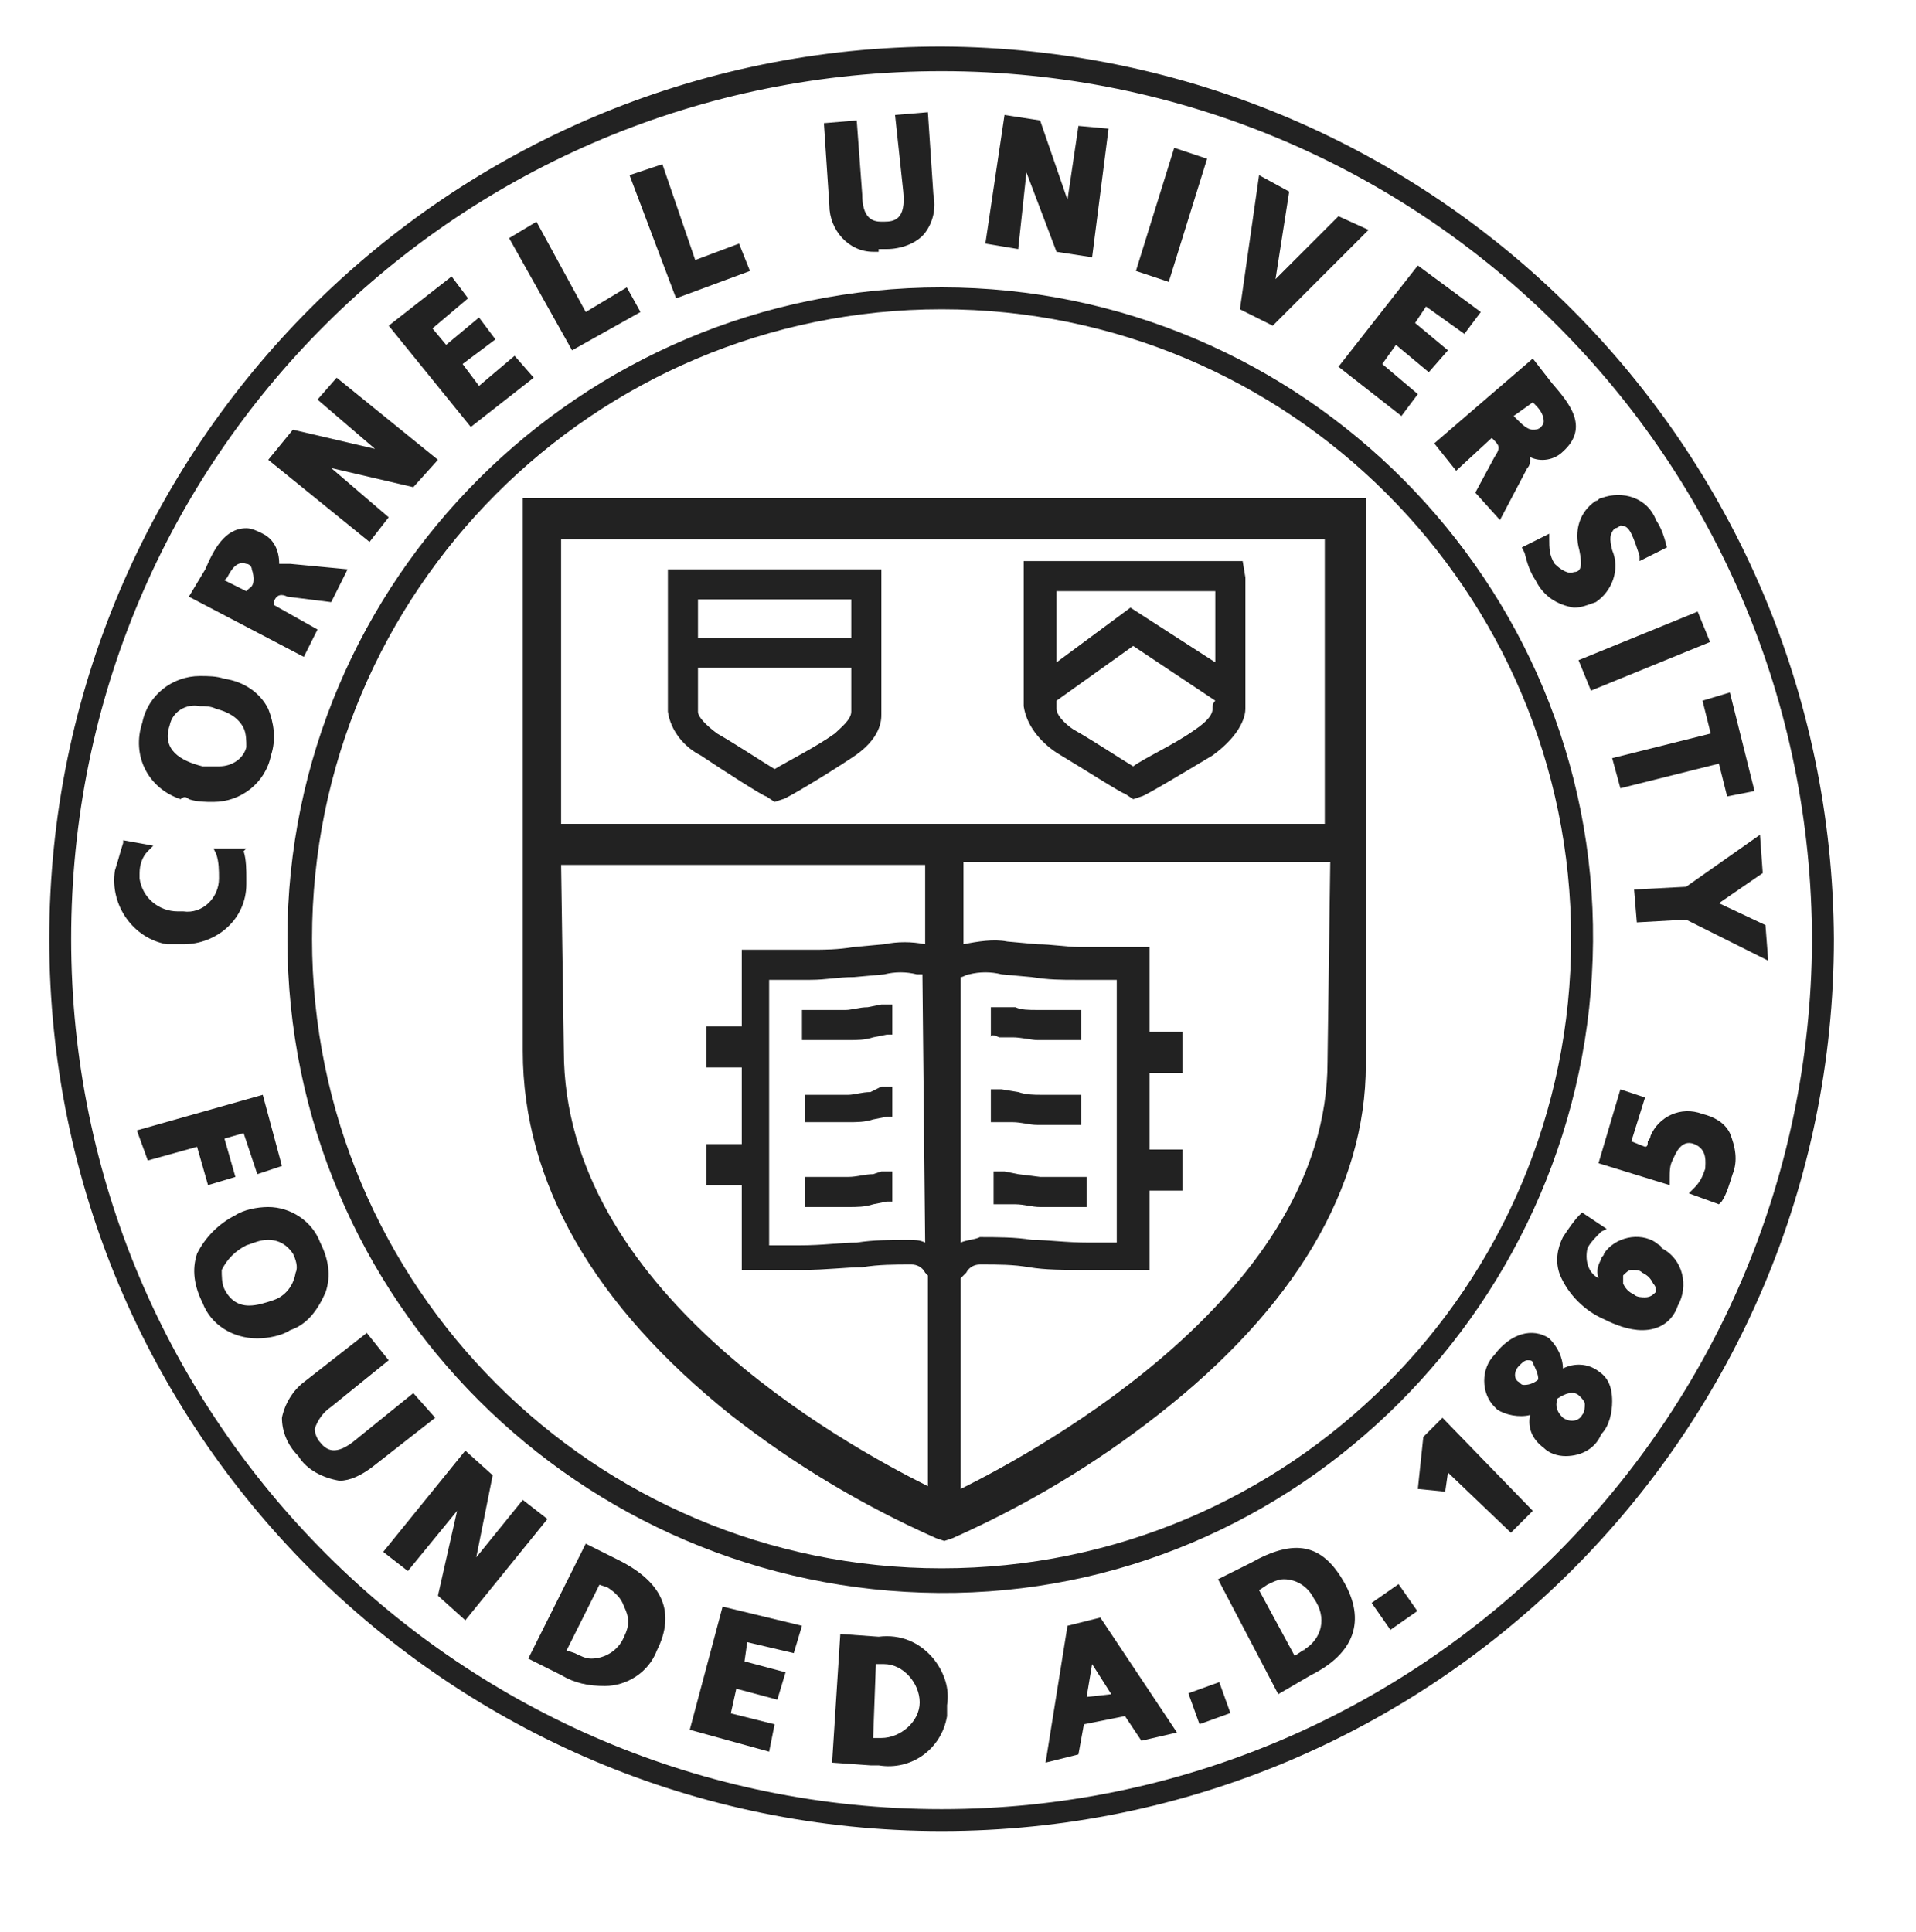 <?xml version="1.0" encoding="utf-8"?>
<!-- Generator: Adobe Illustrator 28.3.0, SVG Export Plug-In . SVG Version: 6.00 Build 0)  -->
<svg version="1.1" id="Layer_1" xmlns="http://www.w3.org/2000/svg" xmlns:xlink="http://www.w3.org/1999/xlink" x="0px" y="0px"
	 viewBox="0 0 70 70.6" style="enable-background:new 0 0 70 70.6;" xml:space="preserve">
<style type="text/css">
	.st0{fill:#222222;}
</style>
<g>
	<path class="st0" d="M20.5,31.6h13.3v2.9c-0.5-0.1-1-0.1-1.5,0l-1.1,0.1c-0.6,0.1-1.1,0.1-1.5,0.1h-2.1h-0.5v2.8h-1.3v1.5h1.3v2.8
		h-1.3v1.5h1.3v3.1h0.5c0,0,0.8,0,1.7,0s1.6-0.1,2.2-0.1c0.6-0.1,1.2-0.1,1.8-0.1c0.2,0,0.4,0.1,0.5,0.3l0.1,0.1v7.7
		c-3.2-1.6-13.3-7.2-13.3-15.9L20.5,31.6z M20.5,19.7h27.9v10.4H20.5V19.7z M35.1,45.4v-9.7c0.1,0,0.2-0.1,0.3-0.1
		c0.4-0.1,0.8-0.1,1.2,0l1.1,0.1c0.6,0.1,1.1,0.1,1.6,0.1h1.5v9.6h-1c-0.9,0-1.5-0.1-2.1-0.1c-0.6-0.1-1.3-0.1-1.9-0.1
		C35.6,45.3,35.3,45.3,35.1,45.4 M48.5,38.8c0,8.4-10.4,14.1-13.4,15.6v-7.7l0.2-0.2c0.1-0.2,0.3-0.3,0.5-0.3c0.7,0,1.2,0,1.8,0.1
		s1.2,0.1,2.2,0.1s1.6,0,1.7,0H42v-2.9h1.2v-1.5H42v-2.8h1.2v-1.5H42v-3.1h-0.5h-2.1c-0.4,0-1-0.1-1.5-0.1l-1.1-0.1
		c-0.5-0.1-1.1,0-1.6,0.1l0,0v-3h13.4L48.5,38.8z M33.8,45.4c-0.2-0.1-0.4-0.1-0.6-0.1l0,0c-0.6,0-1.3,0-1.9,0.1
		c-0.6,0-1.2,0.1-2.1,0.1h-1.1v-9.7h0.1c0.4,0,0.8,0,1.4,0s1-0.1,1.6-0.1l1.1-0.1c0.4-0.1,0.8-0.1,1.2,0h0.2L33.8,45.4z M26.7,51.7
		c2.3,1.8,4.8,3.3,7.5,4.5l0.3,0.1l0.3-0.1c2.7-1.2,5.2-2.7,7.5-4.5c5-3.9,7.6-8.3,7.6-12.8V18.2H19.1v20.2
		C19.1,43.2,21.7,47.7,26.7,51.7"/>
	<path class="st0" d="M31.1,26c0,0.3-0.4,0.6-0.6,0.8c-0.7,0.5-1.7,1-2.2,1.3c-0.5-0.3-1.4-0.9-2.1-1.3c-0.4-0.3-0.7-0.6-0.7-0.8
		v-1.6h5.6L31.1,26 M25.5,21.9h5.6v1.4h-5.6V21.9 M32.2,20.8h-7.8v0.5c0,1.7,0,4.6,0,4.7c0.1,0.7,0.6,1.3,1.2,1.6
		c0.9,0.6,2.3,1.5,2.4,1.5l0.3,0.2l0.3-0.1c0.1,0,1.6-0.9,2.5-1.5c1.1-0.7,1.1-1.4,1.1-1.6s0-2.6,0-4.7L32.2,20.8z"/>
	<path class="st0" d="M41.3,22.2l-2.7,2v-2.6h5.8c0,0.9,0,1.8,0,2.6L41.3,22.2z M44.3,25.9c0,0.3-0.4,0.6-0.7,0.8
		c-0.7,0.5-1.8,1-2.2,1.3c-0.5-0.3-1.4-0.9-2.1-1.3c-0.2-0.1-0.7-0.5-0.7-0.8v-0.3l2.8-2l3,2C44.3,25.7,44.3,25.8,44.3,25.9
		 M45.4,20.5h-8v0.5c0,2.1,0,4.7,0,4.8c0.1,0.7,0.6,1.3,1.2,1.7c1,0.6,2.4,1.5,2.5,1.5l0.3,0.2l0.3-0.1c0.1,0,1.6-0.9,2.6-1.5
		c1.1-0.8,1.2-1.5,1.2-1.7s0-2.7,0-4.8L45.4,20.5z"/>
	<path class="st0" d="M36.5,37.9H37c0.3,0,0.7,0.1,0.9,0.1h1.6v-1.1h-1.6c-0.3,0-0.6,0-0.8-0.1l-0.5,0c-0.1,0-0.3,0-0.4,0v1.1
		C36.2,37.8,36.3,37.8,36.5,37.9"/>
	<path class="st0" d="M38,40c-0.2,0-0.5,0-0.8-0.1l-0.6-0.1c-0.1,0-0.3,0-0.4,0V41h0.3L37,41c0.3,0,0.6,0.1,0.9,0.1h1.2h0.4V40h-0.4
		H38"/>
	<path class="st0" d="M38,43l-0.8-0.1l-0.5-0.1c-0.1,0-0.3,0-0.4,0V44h0.3l0.5,0c0.3,0,0.6,0.1,0.9,0.1h0.5h1.2V43h-1.2H38z"/>
	<path class="st0" d="M31,38c0.3,0,0.6,0,0.9-0.1l0.5-0.1h0.2v-1.1h-0.4l-0.5,0.1c-0.3,0-0.6,0.1-0.8,0.1h-1.6V38L31,38z"/>
	<path class="st0" d="M31.8,39.9c-0.3,0-0.6,0.1-0.8,0.1h-1.6V41H31c0.3,0,0.6,0,0.9-0.1l0.5-0.1h0.2l0-1.1h-0.4L31.8,39.9z"/>
	<path class="st0" d="M31.9,42.9c-0.3,0-0.6,0.1-0.9,0.1h-1.6v1.1H31c0.3,0,0.6,0,0.9-0.1l0.5-0.1h0.2v-1.1h-0.4L31.9,42.9z"/>
	<path class="st0" d="M6.7,34.5c1.2,0,2.3-0.9,2.3-2.2c0-0.1,0-0.2,0-0.2c0-0.3,0-0.7-0.1-1L9,31H7.8l0.1,0.2C8,31.5,8,31.8,8,32.1
		c0,0.7-0.6,1.3-1.3,1.2c-0.1,0-0.1,0-0.2,0c-0.7,0-1.3-0.5-1.4-1.2c0-0.1,0-0.1,0-0.2c0-0.3,0.1-0.6,0.3-0.8l0.2-0.2l-1.1-0.2v0.1
		c-0.1,0.3-0.2,0.7-0.3,1c-0.2,1.3,0.7,2.5,1.9,2.7c0.1,0,0.3,0,0.4,0L6.7,34.5"/>
	<path class="st0" d="M6.2,26.5c0.1-0.5,0.6-0.8,1.1-0.7c0.2,0,0.4,0,0.6,0.1c0.4,0.1,0.8,0.3,1,0.7c0.1,0.2,0.1,0.5,0.1,0.7
		c-0.1,0.4-0.5,0.7-1,0.7c-0.2,0-0.4,0-0.6,0C6.6,27.8,5.9,27.4,6.2,26.5 M6.9,29.2c0.3,0.1,0.6,0.1,0.9,0.1c1,0,1.9-0.7,2.1-1.7
		c0.2-0.6,0.1-1.2-0.1-1.7c-0.3-0.6-0.9-1-1.6-1.1c-0.3-0.1-0.6-0.1-0.9-0.1c-1,0-1.9,0.7-2.1,1.7c-0.4,1.2,0.2,2.4,1.4,2.8
		C6.7,29.1,6.8,29.1,6.9,29.2"/>
	<path class="st0" d="M9.1,21.5l-0.1,0.1l-0.8-0.4l0.1-0.1c0.2-0.4,0.4-0.6,0.7-0.5c0.1,0,0.2,0.1,0.2,0.2
		C9.3,21.1,9.3,21.4,9.1,21.5 M11.6,23L10,22.1L10,22c0.1-0.3,0.3-0.3,0.5-0.2l1.6,0.2l0.6-1.2l-2.1-0.2c-0.1,0-0.3,0-0.4,0
		c0-0.5-0.2-0.9-0.6-1.1c-0.2-0.1-0.4-0.2-0.6-0.2c-0.8,0-1.2,0.8-1.5,1.5l-0.6,1l4.2,2.2L11.6,23z"/>
	<polygon class="st0" points="14.2,18.9 12.1,17.1 15.1,17.8 16,16.8 12.3,13.8 11.6,14.6 13.7,16.4 10.7,15.7 9.8,16.8 13.5,19.8 	
		"/>
	<polygon class="st0" points="19.5,13.8 18.8,13 17.5,14.1 16.9,13.3 18.1,12.4 17.5,11.6 16.3,12.6 15.8,12 17.1,10.9 16.5,10.1 
		14.2,11.9 17.2,15.6 	"/>
	<polygon class="st0" points="23.4,11.4 22.9,10.5 21.4,11.4 19.6,8.1 18.6,8.7 20.9,12.8 	"/>
	<polygon class="st0" points="27.4,9.9 27,8.9 25.4,9.5 24.2,6 23,6.4 24.7,10.9 	"/>
	<path class="st0" d="M32.1,9.1h0.3c0.5,0,1.1-0.2,1.4-0.6c0.3-0.4,0.4-0.9,0.3-1.4l-0.2-3l-1.2,0.1L33,7c0.1,1-0.3,1.1-0.7,1.1
		h-0.1c-0.3,0-0.7-0.1-0.7-1l-0.2-2.7l-1.2,0.1l0.2,3c0,0.9,0.7,1.7,1.6,1.7c0.1,0,0.1,0,0.2,0"/>
	<polygon class="st0" points="37.5,6.3 38.6,9.2 39.9,9.4 40.5,4.7 39.4,4.6 39,7.3 38,4.4 36.7,4.2 36,8.9 37.2,9.1 	"/>
	<polygon class="st0" points="44.1,5.8 42.9,5.4 41.5,9.9 42.7,10.3 	"/>
	<polygon class="st0" points="50,8.4 48.9,7.9 46.6,10.2 47.1,7 46,6.4 45.3,11.3 46.5,11.9 	"/>
	<polygon class="st0" points="51.2,15.2 51.8,14.4 50.5,13.3 51,12.6 52.2,13.6 52.9,12.8 51.7,11.8 52.1,11.2 53.5,12.2 54.1,11.4 
		51.8,9.7 48.9,13.4 	"/>
	<path class="st0" d="M56,14.7l0.1,0.1c0.2,0.2,0.3,0.4,0.3,0.6c0,0.1-0.1,0.2-0.1,0.2c-0.1,0.1-0.2,0.1-0.3,0.1
		c-0.2,0-0.4-0.2-0.6-0.4l-0.1-0.1L56,14.7z M53.2,17.2l1.3-1.2l0.1,0.1c0.2,0.2,0.2,0.3,0,0.6L53.9,18l0.9,1l1-1.9
		c0.1-0.1,0.1-0.2,0.1-0.4c0.4,0.2,0.9,0.1,1.2-0.2c1-0.9,0.2-1.8-0.4-2.5L56,13.1l-3.6,3.1L53.2,17.2z"/>
	<path class="st0" d="M57.5,20.9c-0.2,0.1-0.5-0.1-0.7-0.3c-0.2-0.3-0.2-0.6-0.2-0.9v-0.2L55.6,20l0.1,0.2c0.1,0.4,0.2,0.7,0.4,1
		c0.3,0.6,0.8,0.9,1.4,1c0.3,0,0.5-0.1,0.8-0.2c0.6-0.4,0.9-1.2,0.6-1.9c-0.1-0.4-0.1-0.6,0.1-0.8c0.1,0,0.2-0.1,0.2-0.1
		c0.2,0,0.3,0.1,0.4,0.3c0.1,0.2,0.2,0.5,0.3,0.8v0.2l1-0.5V20c-0.1-0.4-0.2-0.7-0.4-1c-0.3-0.8-1.2-1.1-2-0.8
		c-0.1,0-0.1,0.1-0.2,0.1c-0.6,0.4-0.8,1.1-0.6,1.8C57.8,20.6,57.8,20.9,57.5,20.9"/>
	<rect x="57.7" y="23.2" transform="matrix(0.926 -0.378 0.378 0.926 -4.529 24.449)" class="st0" width="4.7" height="1.2"/>
	<polygon class="st0" points="62.5,26.8 58.9,27.7 59.2,28.8 62.8,27.9 63.1,29.1 64.1,28.9 63.2,25.3 62.2,25.6 	"/>
	<polygon class="st0" points="59.7,32.5 59.8,33.7 61.6,33.6 64.6,35.1 64.5,33.8 62.8,33 64.4,31.9 64.3,30.5 61.6,32.4 	"/>
	<polygon class="st0" points="7.6,43.3 8.6,43 8.2,41.6 8.9,41.4 9.4,42.9 10.3,42.6 9.6,40 5,41.3 5.4,42.4 7.2,41.9 	"/>
	<path class="st0" d="M10,47.5c-0.3,0.1-0.6,0.2-0.9,0.2c-0.4,0-0.7-0.2-0.9-0.6c-0.1-0.2-0.1-0.5-0.1-0.7c0.2-0.4,0.5-0.7,0.9-0.9
		c0.3-0.1,0.5-0.2,0.8-0.2c0.4,0,0.7,0.2,0.9,0.5c0.1,0.2,0.2,0.5,0.1,0.7C10.7,47.1,10.3,47.4,10,47.5 M11.9,47.2
		c0.2-0.6,0.1-1.2-0.2-1.8c-0.3-0.8-1.1-1.3-1.9-1.3c-0.4,0-0.9,0.1-1.2,0.3c-0.6,0.3-1.1,0.8-1.4,1.4c-0.2,0.6-0.1,1.2,0.2,1.8
		c0.3,0.8,1.1,1.3,2,1.3c0.4,0,0.9-0.1,1.2-0.3C11.2,48.4,11.6,47.9,11.9,47.2"/>
	<path class="st0" d="M15.1,50.9L13,52.6c-0.6,0.5-1,0.5-1.3,0.1c-0.1-0.1-0.2-0.3-0.2-0.5c0.1-0.3,0.3-0.6,0.6-0.8l2.1-1.7l-0.8-1
		l-2.3,1.8c-0.4,0.3-0.7,0.8-0.8,1.3c0,0.5,0.2,1,0.6,1.4c0.3,0.5,0.9,0.8,1.5,0.9c0.4,0,0.8-0.2,1.2-0.5l2.3-1.8L15.1,50.9z"/>
	<polygon class="st0" points="19.1,54.8 17.4,56.9 18,53.9 17,53 14,56.7 14.9,57.4 16.7,55.2 16,58.3 17,59.2 20,55.5 	"/>
	<path class="st0" d="M22.8,59.8c-0.2,0.5-0.7,0.8-1.2,0.8c-0.2,0-0.4-0.1-0.6-0.2l-0.3-0.1l1.2-2.4l0.3,0.1
		c0.3,0.2,0.5,0.4,0.6,0.7C23,59.1,23,59.4,22.8,59.8 M22.6,57l-1.2-0.6l-2.1,4.2l1.2,0.6c0.5,0.3,1,0.4,1.6,0.4
		c0.8,0,1.6-0.5,1.9-1.3C24.7,58.9,24.2,57.8,22.6,57"/>
	<polygon class="st0" points="25.2,63.2 28.1,64 28.3,63 26.7,62.6 26.9,61.7 28.4,62.1 28.7,61.1 27.2,60.7 27.3,60 29,60.4 
		29.3,59.4 26.4,58.7 	"/>
	<path class="st0" d="M32.2,63.5h-0.3l0.1-2.7h0.3c0.7,0,1.3,0.7,1.3,1.4S32.9,63.5,32.2,63.5L32.2,63.5 M32.1,59.8l-1.4-0.1
		l-0.3,4.7l1.4,0.1h0.3c1.2,0.2,2.3-0.6,2.5-1.8c0-0.1,0-0.3,0-0.4c0.1-0.6-0.1-1.2-0.5-1.7C33.6,60,32.9,59.7,32.1,59.8"/>
	<path class="st0" d="M39.7,62l0.2-1.2l0.7,1.1L39.7,62z M39,59.4l-0.8,5l1.2-0.3l0.2-1.1l1.5-0.3l0.6,0.9l1.3-0.3l-2.8-4.2L39,59.4
		z"/>
	<rect x="43.6" y="61.6" transform="matrix(0.941 -0.339 0.339 0.941 -18.494 18.681)" class="st0" width="1.2" height="1.2"/>
	<path class="st0" d="M47.6,60.3l-0.3,0.2l-1.3-2.4l0.3-0.2c0.2-0.1,0.4-0.2,0.6-0.2c0.5,0,0.9,0.3,1.1,0.7
		C48.5,59.1,48.3,59.9,47.6,60.3C47.7,60.2,47.7,60.3,47.6,60.3 M45.7,57.1l-1.2,0.6l2.2,4.2l1.2-0.7c1.6-0.8,2-2,1.2-3.4
		S47.3,56.2,45.7,57.1"/>
	<rect x="50.4" y="58.1" transform="matrix(0.82 -0.572 0.572 0.82 -24.45 39.751)" class="st0" width="1.2" height="1.2"/>
	<polygon class="st0" points="52,52.5 51.8,54.4 52.8,54.5 52.9,53.8 55.2,56 56,55.2 52.7,51.8 	"/>
	<path class="st0" d="M57.8,51.7c-0.1,0.2-0.4,0.3-0.7,0.1c0,0,0,0,0,0c-0.2-0.2-0.3-0.4-0.2-0.7c0.3-0.2,0.6-0.3,0.8-0.1
		c0.1,0.1,0.2,0.2,0.2,0.3C57.9,51.4,57.9,51.6,57.8,51.7 M56.2,50.4c-0.1,0.1-0.3,0.2-0.5,0.2c-0.1,0-0.1,0-0.2-0.1
		c-0.2-0.1-0.2-0.4,0-0.6c0,0,0,0,0,0c0.1-0.1,0.2-0.2,0.3-0.2c0.1,0,0.2,0,0.2,0.1C56.1,50,56.2,50.2,56.2,50.4 M58.4,50.1
		c-0.4-0.3-0.9-0.3-1.3-0.1c0-0.4-0.2-0.8-0.5-1.1c-0.6-0.4-1.4-0.2-2,0.6c-0.5,0.5-0.5,1.4,0,1.9c0,0,0.1,0.1,0.1,0.1
		c0.3,0.2,0.8,0.3,1.2,0.2c-0.1,0.5,0.1,0.9,0.5,1.2c0.2,0.2,0.5,0.3,0.8,0.3c0.6,0,1.1-0.3,1.3-0.8c0.3-0.3,0.4-0.8,0.4-1.2
		C58.9,50.6,58.7,50.3,58.4,50.1"/>
	<path class="st0" d="M60.5,47.2c-0.1,0.1-0.2,0.2-0.4,0.2c-0.1,0-0.3,0-0.4-0.1c-0.2-0.1-0.3-0.2-0.4-0.4c0-0.1,0-0.2,0-0.3
		c0.1-0.1,0.2-0.2,0.3-0.2c0.2,0,0.3,0,0.4,0.1c0.2,0.1,0.3,0.2,0.4,0.4C60.5,47,60.5,47.1,60.5,47.2 M60.5,45.4
		c-0.6-0.4-1.5-0.2-1.9,0.4c0,0.1-0.1,0.1-0.1,0.2c-0.1,0.2-0.2,0.4-0.1,0.7C58,46.5,57.9,46,58,45.6c0.1-0.2,0.3-0.4,0.5-0.6
		l0.2-0.1l-0.9-0.6l-0.1,0.1c-0.2,0.2-0.4,0.5-0.6,0.8c-0.2,0.4-0.3,0.9-0.1,1.4c0.3,0.7,0.9,1.3,1.6,1.6c0.4,0.2,0.9,0.4,1.4,0.4
		c0.6,0,1.1-0.3,1.3-0.9c0.4-0.7,0.2-1.7-0.6-2.1C60.7,45.5,60.6,45.5,60.5,45.4"/>
	<path class="st0" d="M62.2,40.7c-0.8-0.3-1.6,0.1-1.9,0.8c0,0.1-0.1,0.2-0.1,0.2c0,0.1,0,0.2-0.1,0.2l-0.5-0.2l0.5-1.6l-0.9-0.3
		l-0.8,2.7l2.6,0.8v-0.2c0-0.3,0-0.5,0.1-0.7c0.1-0.2,0.3-0.8,0.8-0.6s0.4,0.7,0.4,0.9c-0.1,0.3-0.2,0.5-0.4,0.7l-0.2,0.2l1.1,0.4
		l0.1-0.1c0.2-0.3,0.3-0.7,0.4-1c0.2-0.5,0.1-1-0.1-1.5C63,41,62.6,40.8,62.2,40.7"/>
	<path class="st0" d="M34.4,11.3c12.7,0,23,10.3,23,23s-10.3,23-23,23s-23-10.3-23-23C11.4,21.6,21.7,11.3,34.4,11.3 M10.5,34.3
		c0,13.2,10.7,23.8,23.8,23.9s23.8-10.7,23.9-23.8S47.6,10.5,34.4,10.5c0,0,0,0,0,0C21.2,10.5,10.5,21.2,10.5,34.3"/>
	<path class="st0" d="M34.4,66.1c-17.5,0-31.8-14.2-31.8-31.8S16.8,2.6,34.4,2.6s31.8,14.2,31.8,31.8v0
		C66.1,51.9,51.9,66.1,34.4,66.1 M34.4,1.7c-18,0-32.6,14.6-32.6,32.6s14.6,32.6,32.6,32.6S67,52.3,67,34.3
		C66.9,16.3,52.4,1.8,34.4,1.7"/>
</g>
</svg>
